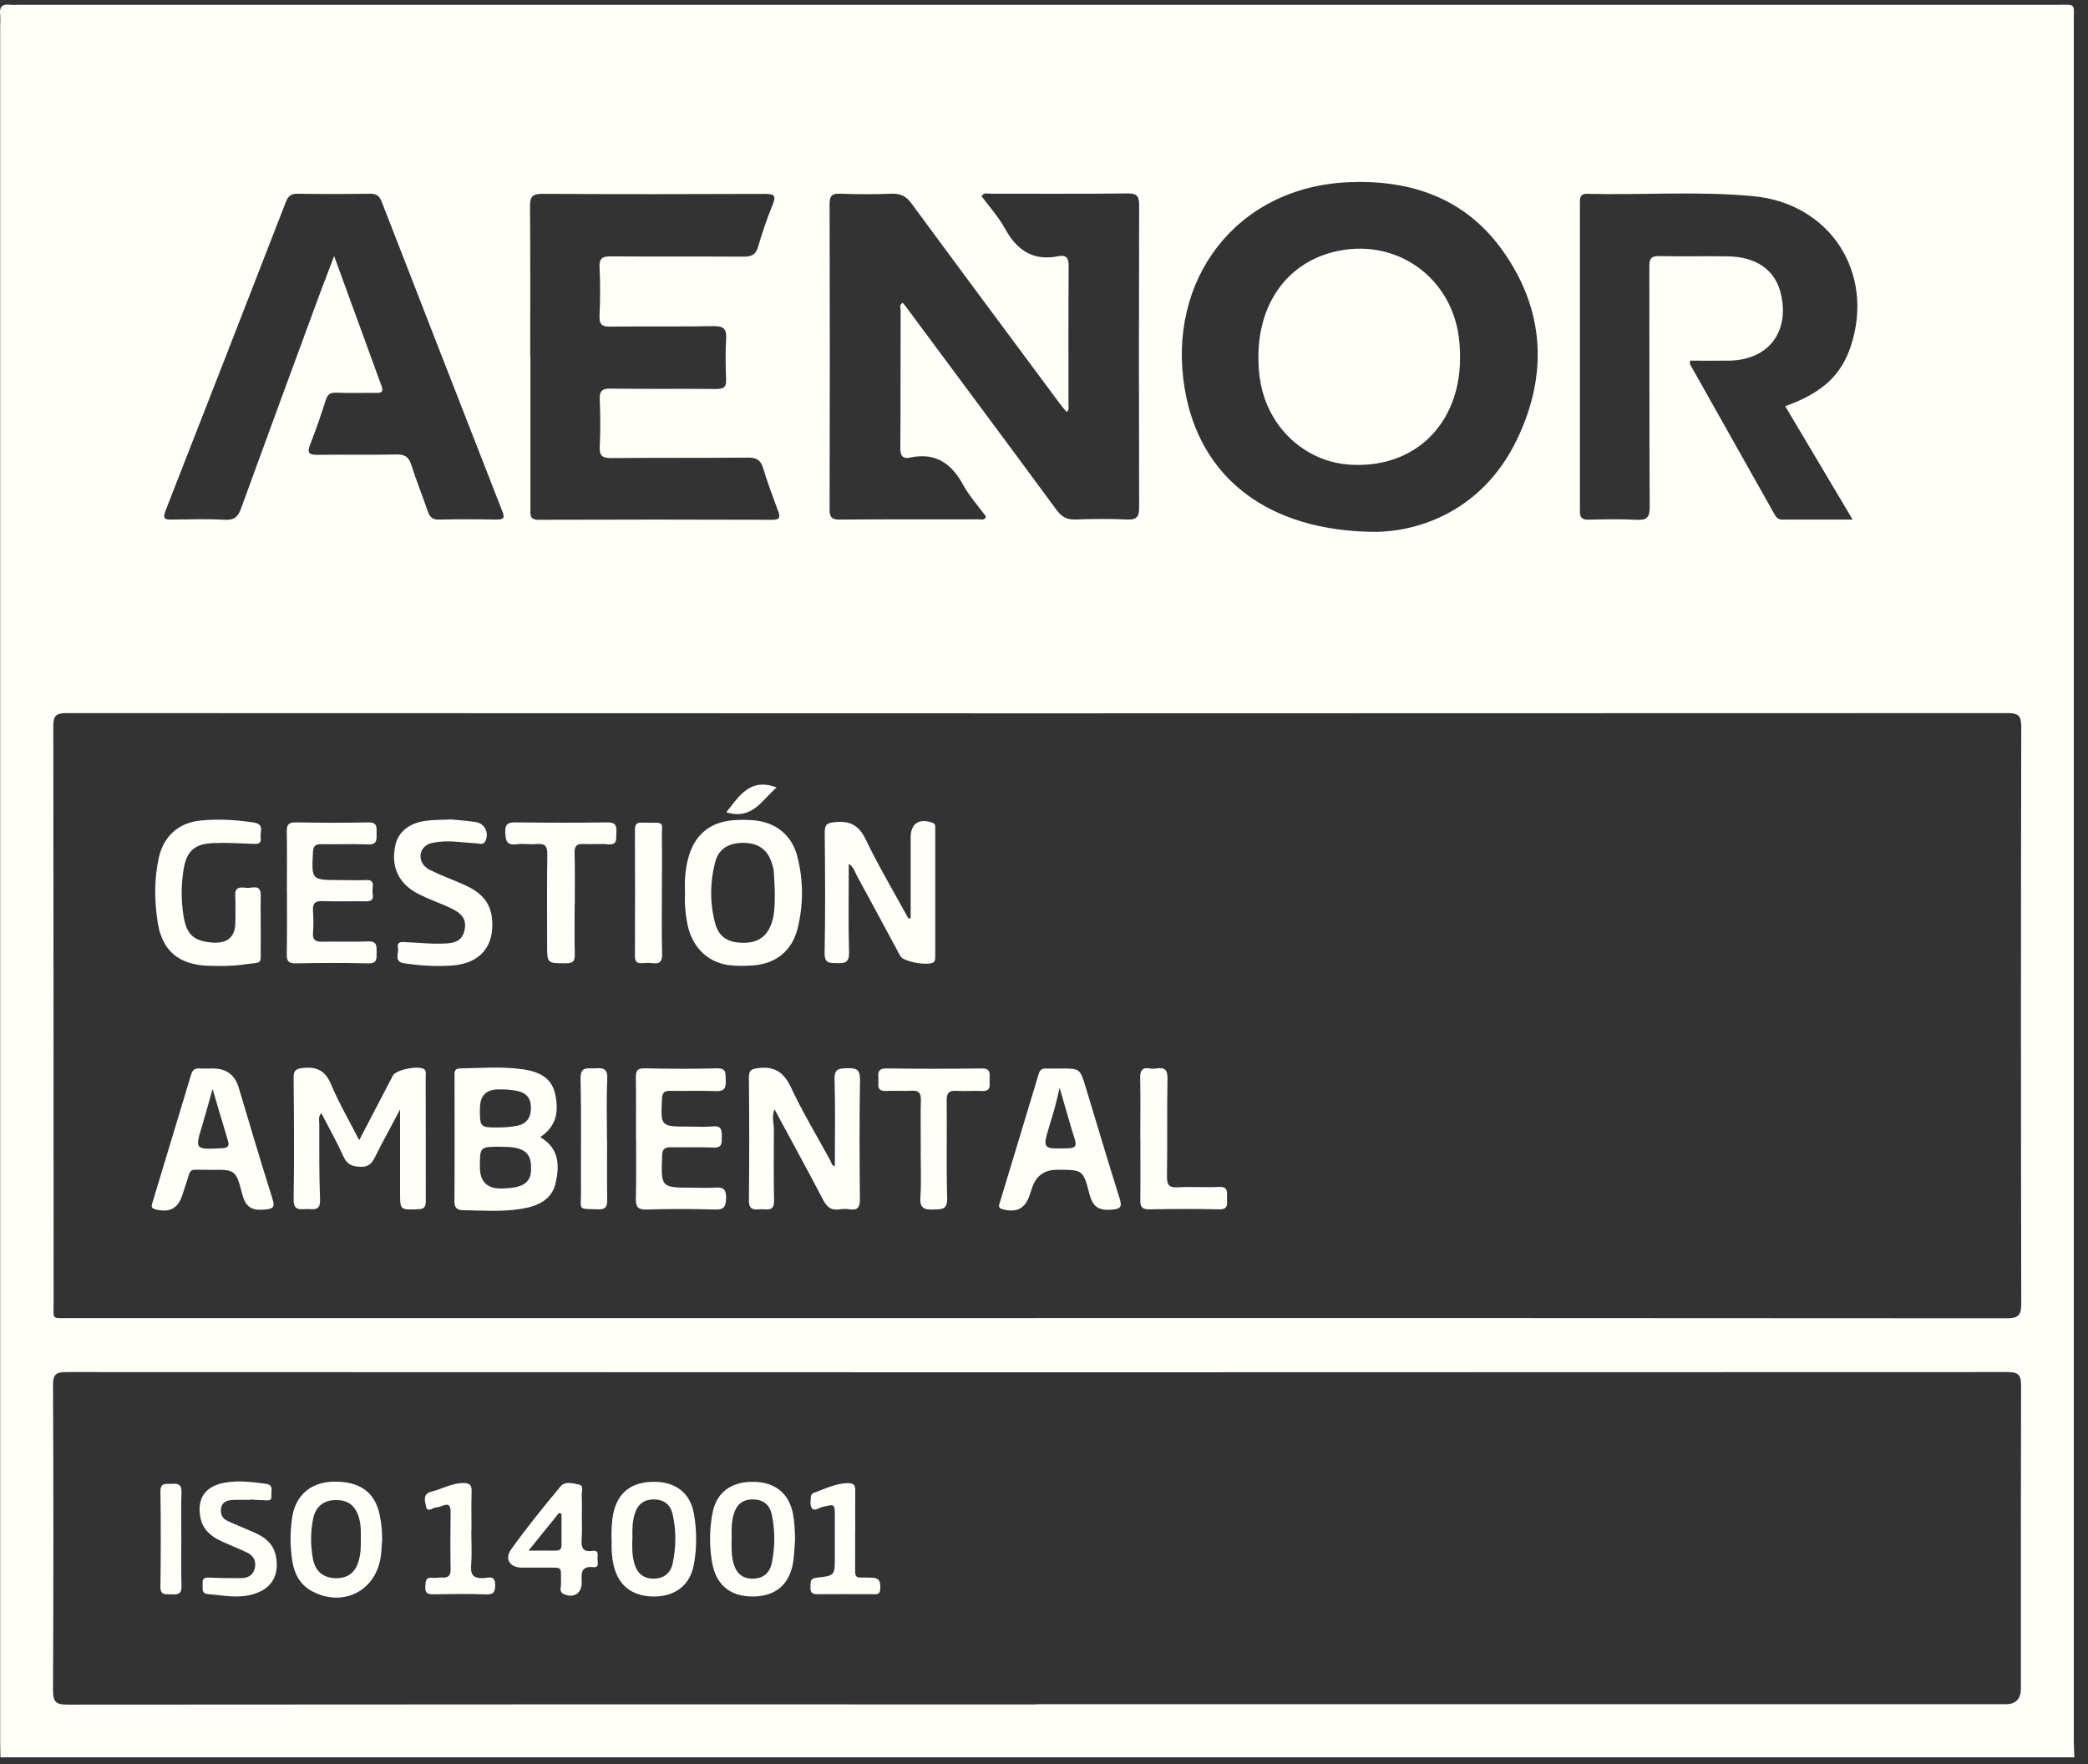 <?xml version="1.0" encoding="UTF-8"?>
<svg xmlns="http://www.w3.org/2000/svg" width="58" height="49" viewBox="0 0 58 49" fill="none">
  <rect x="0" y="0" width="58" height="49" fill="#333333" stroke="none"/>
  <path d="M57.624 48.813H0.013C0.013 48.675 0.005 48.538 0.005 48.4C0.005 32.511 0.005 16.62 0.005 0.731C0.005 0.625 0.016 0.517 0.005 0.413C-0.024 0.188 0.066 0.101 0.289 0.133C0.352 0.14 0.416 0.133 0.479 0.133C19.362 0.133 38.244 0.133 57.129 0.133C57.677 0.133 57.606 0.074 57.606 0.604C57.606 16.524 57.606 32.448 57.606 48.368C57.606 48.516 57.616 48.665 57.621 48.813H57.624ZM28.787 36.611C37.77 36.611 46.753 36.611 55.738 36.618C56.056 36.618 56.146 36.544 56.146 36.216C56.135 30.869 56.135 25.525 56.146 20.179C56.146 19.885 56.066 19.808 55.775 19.808C37.799 19.816 19.82 19.816 1.844 19.808C1.547 19.808 1.478 19.89 1.481 20.179C1.489 25.515 1.486 30.848 1.489 36.184C1.489 36.666 1.42 36.613 1.907 36.613C10.869 36.613 19.831 36.613 28.792 36.613L28.787 36.611ZM28.797 47.338C37.77 47.338 46.742 47.338 55.714 47.338C55.995 47.338 56.135 47.194 56.135 46.906C56.135 44.102 56.133 41.295 56.141 38.491C56.141 38.21 56.082 38.112 55.775 38.112C37.799 38.12 19.82 38.12 1.844 38.112C1.56 38.112 1.47 38.173 1.473 38.475C1.486 41.3 1.486 44.129 1.473 46.957C1.473 47.293 1.571 47.349 1.878 47.349C10.85 47.341 19.823 47.341 28.795 47.343L28.797 47.338ZM29.629 11.445C29.563 11.366 29.497 11.289 29.436 11.207C28.061 9.356 26.686 7.508 25.319 5.651C25.171 5.447 25.012 5.373 24.766 5.381C24.289 5.4 23.809 5.397 23.33 5.381C23.105 5.373 23.044 5.445 23.044 5.667C23.052 8.493 23.052 11.321 23.044 14.146C23.044 14.369 23.105 14.435 23.33 14.432C24.617 14.422 25.902 14.427 27.19 14.425C27.256 14.425 27.341 14.464 27.391 14.35C27.176 14.059 26.925 13.778 26.747 13.455C26.421 12.865 25.979 12.563 25.288 12.709C25.06 12.756 25.007 12.648 25.009 12.428C25.02 11.162 25.012 9.899 25.017 8.633C25.017 8.562 24.97 8.464 25.076 8.411C25.105 8.445 25.131 8.477 25.158 8.511C26.556 10.397 27.96 12.277 29.351 14.168C29.494 14.361 29.637 14.438 29.876 14.43C30.352 14.411 30.832 14.409 31.311 14.43C31.59 14.443 31.643 14.34 31.643 14.085C31.635 11.292 31.635 8.495 31.643 5.702C31.643 5.463 31.595 5.371 31.33 5.373C30.056 5.389 28.779 5.378 27.502 5.381C27.428 5.381 27.333 5.336 27.266 5.45C27.484 5.744 27.738 6.025 27.915 6.348C28.247 6.949 28.694 7.259 29.399 7.116C29.619 7.071 29.688 7.169 29.685 7.394C29.674 8.681 29.68 9.965 29.68 11.252C29.68 11.31 29.709 11.379 29.632 11.44L29.629 11.445ZM38.249 14.774C39.669 14.734 41.256 14.025 42.13 12.224C43.012 10.407 42.914 8.583 41.714 6.925C40.684 5.503 39.19 4.989 37.47 5.061C34.337 5.19 32.4 7.78 32.909 10.802C33.322 13.259 35.208 14.771 38.249 14.774ZM49.595 11.281C50.625 10.91 51.15 10.421 51.417 9.597C52.075 7.568 50.832 5.651 48.71 5.45C47.174 5.304 45.629 5.421 44.09 5.384C43.905 5.378 43.886 5.476 43.886 5.622C43.886 8.479 43.886 11.339 43.886 14.197C43.886 14.374 43.939 14.438 44.122 14.435C44.567 14.425 45.015 14.414 45.46 14.438C45.754 14.454 45.828 14.364 45.825 14.072C45.812 11.851 45.82 9.631 45.815 7.41C45.815 7.2 45.852 7.108 46.088 7.113C46.726 7.129 47.362 7.11 48 7.121C48.792 7.134 49.309 7.502 49.465 8.146C49.727 9.224 49.115 10.01 48.011 10.018C47.653 10.021 47.298 10.018 46.946 10.018C46.946 10.079 46.938 10.103 46.946 10.119C47.725 11.506 48.506 12.891 49.288 14.279C49.335 14.366 49.388 14.432 49.505 14.432C50.138 14.43 50.771 14.432 51.462 14.432C50.822 13.355 50.209 12.327 49.59 11.284L49.595 11.281ZM14.734 9.917C14.734 11.321 14.734 12.722 14.734 14.125C14.734 14.281 14.697 14.438 14.959 14.438C17.126 14.43 19.296 14.43 21.462 14.438C21.656 14.438 21.677 14.369 21.621 14.215C21.478 13.815 21.322 13.421 21.203 13.016C21.134 12.783 21.025 12.709 20.779 12.711C19.515 12.724 18.249 12.711 16.985 12.724C16.71 12.727 16.646 12.645 16.66 12.388C16.681 11.964 16.678 11.538 16.66 11.114C16.649 10.871 16.71 10.789 16.97 10.794C17.947 10.81 18.925 10.794 19.902 10.805C20.111 10.805 20.18 10.744 20.17 10.534C20.154 10.164 20.148 9.79 20.17 9.42C20.188 9.147 20.114 9.054 19.823 9.059C18.866 9.078 17.91 9.059 16.954 9.073C16.71 9.075 16.644 9.004 16.654 8.768C16.673 8.323 16.678 7.876 16.654 7.431C16.641 7.163 16.742 7.118 16.98 7.121C18.201 7.132 19.425 7.121 20.646 7.129C20.866 7.129 20.994 7.087 21.06 6.851C21.174 6.454 21.309 6.062 21.465 5.68C21.568 5.426 21.502 5.386 21.25 5.386C19.189 5.394 17.126 5.397 15.065 5.384C14.766 5.384 14.721 5.484 14.723 5.747C14.734 7.137 14.729 8.53 14.729 9.923L14.734 9.917ZM9.282 7.113C9.74 8.368 10.17 9.549 10.601 10.73C10.657 10.879 10.596 10.916 10.456 10.913C10.085 10.908 9.711 10.924 9.34 10.908C9.168 10.9 9.099 10.958 9.049 11.114C8.917 11.527 8.776 11.941 8.617 12.343C8.527 12.571 8.57 12.637 8.819 12.634C9.552 12.624 10.286 12.64 11.017 12.624C11.25 12.618 11.356 12.695 11.425 12.912C11.563 13.347 11.735 13.77 11.883 14.202C11.939 14.364 12.013 14.438 12.199 14.432C12.729 14.419 13.261 14.422 13.793 14.432C13.995 14.435 14.027 14.385 13.952 14.197C12.832 11.334 11.717 8.471 10.604 5.606C10.54 5.445 10.464 5.378 10.281 5.381C9.611 5.392 8.943 5.392 8.273 5.381C8.095 5.378 8.008 5.437 7.944 5.601C6.832 8.466 5.717 11.329 4.596 14.191C4.506 14.419 4.593 14.435 4.782 14.432C5.269 14.425 5.759 14.411 6.246 14.438C6.509 14.451 6.612 14.356 6.697 14.12C7.42 12.129 8.154 10.14 8.887 8.151C9.007 7.825 9.134 7.505 9.282 7.113Z" fill="#FFFEF8"></path>
  <path d="M9.976 31.674C10.305 31.041 10.609 30.459 10.914 29.876C11.004 29.707 11.658 29.582 11.791 29.707C11.844 29.757 11.825 29.826 11.825 29.887C11.825 31.044 11.825 32.204 11.828 33.361C11.828 33.517 11.791 33.584 11.619 33.589C11.113 33.607 11.113 33.615 11.113 33.115C11.113 32.381 11.113 31.651 11.113 30.819C10.858 31.301 10.636 31.701 10.432 32.111C10.342 32.291 10.26 32.421 10.011 32.41C9.783 32.4 9.645 32.35 9.544 32.13C9.359 31.725 9.142 31.335 8.925 30.92C8.832 31.018 8.869 31.126 8.869 31.221C8.869 31.923 8.864 32.625 8.89 33.324C8.901 33.621 8.734 33.592 8.554 33.584C8.371 33.576 8.151 33.666 8.156 33.313C8.175 32.188 8.167 31.06 8.156 29.934C8.156 29.723 8.228 29.686 8.427 29.664C8.816 29.625 9.041 29.749 9.197 30.122C9.412 30.636 9.698 31.123 9.976 31.669V31.674Z" fill="#FFFEF8"></path>
  <path d="M23.19 32.389C23.19 31.587 23.206 30.785 23.182 29.982C23.174 29.677 23.314 29.677 23.542 29.672C23.788 29.664 23.892 29.704 23.889 29.993C23.87 31.097 23.876 32.201 23.886 33.306C23.886 33.523 23.836 33.623 23.606 33.592C23.513 33.578 23.412 33.578 23.32 33.592C23.081 33.629 22.962 33.52 22.856 33.313C22.427 32.487 21.976 31.672 21.513 30.811C21.433 31.028 21.497 31.2 21.497 31.37C21.497 32.029 21.486 32.686 21.502 33.345C21.51 33.684 21.28 33.573 21.113 33.589C20.927 33.61 20.798 33.597 20.803 33.335C20.816 32.199 20.814 31.062 20.803 29.927C20.803 29.733 20.861 29.696 21.052 29.67C21.515 29.609 21.772 29.781 21.974 30.21C22.297 30.898 22.692 31.555 23.06 32.225C23.092 32.283 23.094 32.376 23.192 32.392L23.19 32.389Z" fill="#FFFEF8"></path>
  <path d="M25.296 25.509C25.296 24.76 25.296 24.011 25.296 23.259C25.296 22.877 25.534 22.721 25.895 22.851C25.998 22.888 25.979 22.959 25.979 23.028C25.979 24.207 25.979 25.388 25.979 26.566C25.979 26.616 25.979 26.68 25.948 26.714C25.834 26.847 25.097 26.722 25.01 26.558C24.607 25.811 24.207 25.065 23.799 24.318C23.741 24.212 23.714 24.082 23.577 23.995C23.577 24.829 23.563 25.639 23.584 26.452C23.593 26.728 23.479 26.762 23.251 26.754C23.044 26.749 22.901 26.765 22.906 26.465C22.928 25.351 22.92 24.236 22.909 23.118C22.909 22.888 22.986 22.856 23.198 22.835C23.619 22.793 23.863 22.93 24.053 23.328C24.411 24.072 24.835 24.784 25.232 25.509C25.253 25.509 25.277 25.509 25.299 25.507L25.296 25.509Z" fill="#FFFEF8"></path>
  <path d="M15.01 31.587C15.55 31.91 15.537 32.389 15.436 32.853C15.333 33.329 14.938 33.502 14.491 33.576C13.95 33.666 13.41 33.626 12.869 33.615C12.705 33.613 12.623 33.557 12.623 33.372C12.631 32.215 12.626 31.057 12.626 29.9C12.626 29.797 12.607 29.68 12.771 29.678C13.354 29.667 13.94 29.619 14.52 29.701C14.936 29.762 15.317 29.913 15.42 30.382C15.521 30.843 15.479 31.272 15.005 31.587H15.01ZM13.33 32.416C13.33 32.831 13.54 33.029 13.958 33.012C14.064 33.006 14.17 33.004 14.273 32.985C14.549 32.94 14.745 32.818 14.753 32.498C14.761 32.122 14.652 31.95 14.31 31.881C14.178 31.854 14.038 31.857 13.9 31.854C13.33 31.852 13.33 31.854 13.33 32.416ZM13.33 30.779C13.33 31.32 13.33 31.322 13.868 31.317C14.027 31.317 14.186 31.301 14.342 31.274C14.61 31.23 14.742 31.065 14.748 30.79C14.753 30.515 14.634 30.356 14.358 30.3C14.189 30.266 14.022 30.26 13.852 30.26C13.506 30.26 13.333 30.433 13.333 30.779H13.33Z" fill="#FFFEF8"></path>
  <path d="M19.028 24.797C19.012 24.421 19.038 24.061 19.155 23.714C19.343 23.155 19.743 22.848 20.326 22.787C20.514 22.769 20.707 22.769 20.898 22.782C21.542 22.827 22 23.19 22.154 23.812C22.318 24.469 22.318 25.139 22.154 25.796C22 26.407 21.555 26.77 20.924 26.815C20.694 26.834 20.456 26.836 20.228 26.805C19.626 26.72 19.208 26.278 19.089 25.639C19.036 25.356 19.012 25.073 19.03 24.8L19.028 24.797ZM21.523 24.803C21.515 24.601 21.51 24.4 21.494 24.199C21.486 24.117 21.459 24.032 21.433 23.953C21.308 23.584 21.044 23.407 20.63 23.412C20.233 23.415 19.96 23.582 19.865 23.95C19.719 24.511 19.716 25.086 19.865 25.645C19.968 26.034 20.233 26.19 20.657 26.188C21.065 26.188 21.319 26.002 21.441 25.621C21.526 25.353 21.52 25.078 21.523 24.803Z" fill="#FFFEF8"></path>
  <path d="M5.921 29.68C6.29 29.68 6.527 29.859 6.633 30.218C6.94 31.243 7.242 32.27 7.566 33.29C7.648 33.547 7.582 33.578 7.338 33.599C6.98 33.629 6.819 33.52 6.726 33.16C6.554 32.485 6.527 32.485 5.831 32.495C5.163 32.503 5.348 32.379 5.126 33.006C5.105 33.067 5.086 33.125 5.068 33.186C4.943 33.573 4.715 33.69 4.315 33.592C4.178 33.557 4.215 33.475 4.236 33.401C4.593 32.215 4.954 31.028 5.311 29.842C5.348 29.72 5.415 29.67 5.542 29.678C5.669 29.686 5.796 29.678 5.923 29.678L5.921 29.68ZM5.905 30.247C5.812 30.578 5.725 30.901 5.629 31.221C5.409 31.939 5.407 31.931 6.162 31.894C6.35 31.884 6.376 31.825 6.326 31.664C6.183 31.198 6.048 30.732 5.905 30.247Z" fill="#FFFEF8"></path>
  <path d="M29.463 29.68C29.998 29.68 30 29.68 30.157 30.194C30.469 31.219 30.771 32.244 31.094 33.266C31.171 33.51 31.153 33.581 30.869 33.602C30.506 33.629 30.35 33.51 30.26 33.157C30.088 32.487 30.067 32.493 29.365 32.493C29.006 32.493 28.773 32.664 28.665 33.006C28.647 33.067 28.625 33.128 28.604 33.186C28.483 33.57 28.241 33.692 27.847 33.589C27.706 33.552 27.754 33.465 27.775 33.396C28.133 32.207 28.496 31.023 28.851 29.834C28.885 29.723 28.938 29.675 29.052 29.68C29.19 29.686 29.328 29.68 29.465 29.68H29.463ZM29.433 30.221C29.381 30.443 29.343 30.605 29.301 30.763C29.256 30.925 29.206 31.087 29.158 31.248C28.954 31.921 28.954 31.913 29.659 31.897C29.871 31.892 29.913 31.831 29.852 31.635C29.712 31.192 29.59 30.745 29.436 30.223L29.433 30.221Z" fill="#FFFEF8"></path>
  <path d="M7.242 25.698C7.242 25.888 7.245 26.079 7.242 26.272C7.232 26.828 7.324 26.709 6.771 26.791C6.447 26.839 6.114 26.836 5.785 26.826C4.977 26.799 4.506 26.418 4.381 25.626C4.289 25.03 4.278 24.419 4.413 23.82C4.545 23.227 4.961 22.854 5.563 22.793C6.061 22.742 6.559 22.771 7.054 22.848C7.359 22.896 7.216 23.118 7.24 23.272C7.269 23.447 7.144 23.444 7.017 23.439C6.657 23.425 6.294 23.404 5.934 23.418C5.406 23.436 5.181 23.637 5.099 24.154C5.03 24.585 5.03 25.022 5.099 25.454C5.184 25.968 5.393 26.145 5.904 26.182C6.327 26.212 6.538 26.021 6.538 25.61C6.538 25.367 6.548 25.12 6.535 24.877C6.519 24.612 6.702 24.646 6.853 24.662C7.004 24.678 7.247 24.543 7.242 24.869C7.237 25.144 7.242 25.422 7.242 25.698Z" fill="#FFFEF8"></path>
  <path d="M17.666 31.624C17.666 31.06 17.671 30.499 17.663 29.935C17.661 29.752 17.695 29.67 17.904 29.675C18.575 29.688 19.245 29.694 19.913 29.675C20.191 29.667 20.151 29.826 20.159 29.998C20.169 30.194 20.143 30.319 19.891 30.308C19.468 30.29 19.041 30.308 18.617 30.3C18.461 30.3 18.397 30.342 18.389 30.515C18.35 31.293 18.344 31.293 19.134 31.293C19.356 31.293 19.581 31.309 19.804 31.288C20.05 31.264 20.05 31.402 20.05 31.579C20.05 31.749 20.064 31.889 19.812 31.876C19.42 31.855 19.025 31.876 18.633 31.868C18.458 31.865 18.397 31.921 18.392 32.103C18.36 32.99 18.355 32.99 19.25 32.99C19.452 32.99 19.655 33.004 19.857 32.988C20.087 32.967 20.177 33.033 20.169 33.282C20.162 33.504 20.124 33.605 19.87 33.597C19.234 33.578 18.596 33.578 17.957 33.597C17.703 33.605 17.658 33.507 17.663 33.282C17.677 32.731 17.669 32.178 17.669 31.624H17.666Z" fill="#FFFEF8"></path>
  <path d="M7.969 24.784C7.969 24.22 7.976 23.659 7.966 23.095C7.963 22.901 8.024 22.84 8.218 22.843C8.888 22.854 9.555 22.859 10.226 22.843C10.48 22.838 10.464 22.975 10.461 23.145C10.461 23.309 10.485 23.463 10.231 23.455C9.796 23.439 9.359 23.455 8.925 23.449C8.769 23.449 8.702 23.489 8.694 23.664C8.652 24.445 8.647 24.445 9.436 24.445C9.68 24.445 9.926 24.456 10.17 24.445C10.408 24.432 10.355 24.599 10.347 24.723C10.339 24.848 10.437 25.041 10.17 25.036C9.767 25.028 9.362 25.046 8.959 25.03C8.742 25.022 8.681 25.102 8.694 25.306C8.71 25.507 8.71 25.711 8.694 25.909C8.678 26.113 8.769 26.164 8.954 26.158C9.378 26.148 9.804 26.166 10.228 26.15C10.482 26.14 10.461 26.291 10.461 26.458C10.461 26.622 10.482 26.767 10.228 26.759C9.561 26.744 8.89 26.746 8.22 26.759C8.027 26.762 7.963 26.706 7.966 26.511C7.976 25.939 7.971 25.364 7.971 24.789L7.969 24.784Z" fill="#FFFEF8"></path>
  <path d="M12.533 22.761C12.723 22.779 12.967 22.798 13.206 22.832C13.463 22.869 13.59 23.123 13.486 23.357C13.428 23.484 13.322 23.428 13.237 23.425C12.877 23.41 12.519 23.338 12.159 23.388C12.003 23.41 11.839 23.431 11.741 23.584C11.614 23.78 11.69 24.037 11.947 24.167C12.26 24.323 12.591 24.44 12.909 24.583C13.306 24.76 13.611 25.02 13.664 25.488C13.754 26.264 13.351 26.759 12.57 26.818C12.125 26.852 11.68 26.823 11.237 26.759C10.927 26.714 11.084 26.489 11.055 26.341C11.015 26.129 11.176 26.166 11.298 26.172C11.616 26.185 11.934 26.219 12.252 26.211C12.525 26.206 12.827 26.201 12.903 25.84C12.967 25.539 12.851 25.372 12.469 25.2C12.188 25.073 11.897 24.972 11.624 24.832C11.06 24.546 10.845 24.058 10.988 23.452C11.073 23.1 11.383 22.853 11.839 22.798C12.048 22.771 12.262 22.774 12.53 22.763L12.533 22.761Z" fill="#FFFEF8"></path>
  <path d="M15.963 25.128C15.963 25.584 15.955 26.042 15.966 26.497C15.971 26.68 15.934 26.757 15.725 26.757C15.198 26.757 15.198 26.767 15.198 26.246C15.198 25.406 15.19 24.57 15.203 23.73C15.206 23.508 15.142 23.426 14.92 23.444C14.729 23.46 14.536 23.428 14.347 23.452C14.08 23.484 14.045 23.359 14.035 23.126C14.024 22.861 14.141 22.84 14.353 22.843C15.193 22.854 16.03 22.856 16.869 22.843C17.1 22.84 17.134 22.936 17.121 23.124C17.108 23.285 17.171 23.479 16.883 23.452C16.66 23.431 16.438 23.457 16.215 23.444C16.024 23.433 15.955 23.494 15.961 23.693C15.974 24.17 15.966 24.649 15.966 25.126L15.963 25.128Z" fill="#FFFEF8"></path>
  <path d="M25.577 31.95C25.577 31.484 25.569 31.015 25.579 30.549C25.584 30.35 25.513 30.287 25.32 30.297C25.087 30.311 24.851 30.29 24.618 30.303C24.321 30.319 24.414 30.104 24.4 29.953C24.384 29.792 24.395 29.675 24.623 29.678C25.505 29.688 26.387 29.691 27.267 29.678C27.497 29.675 27.502 29.794 27.489 29.956C27.476 30.107 27.566 30.321 27.269 30.305C27.036 30.292 26.8 30.316 26.57 30.3C26.363 30.287 26.294 30.356 26.297 30.567C26.308 31.471 26.284 32.374 26.31 33.274C26.321 33.608 26.159 33.589 25.931 33.597C25.672 33.608 25.545 33.56 25.566 33.258C25.595 32.824 25.574 32.387 25.574 31.953L25.577 31.95Z" fill="#FFFEF8"></path>
  <path d="M31.675 31.605C31.675 31.052 31.683 30.501 31.672 29.948C31.669 29.749 31.714 29.643 31.934 29.678C31.995 29.688 32.064 29.688 32.125 29.678C32.355 29.643 32.435 29.717 32.43 29.966C32.414 30.869 32.43 31.772 32.416 32.675C32.414 32.911 32.469 32.993 32.716 32.98C33.097 32.959 33.481 32.988 33.863 32.969C34.13 32.956 34.08 33.128 34.083 33.282C34.083 33.435 34.128 33.599 33.863 33.592C33.214 33.576 32.567 33.581 31.918 33.592C31.712 33.594 31.672 33.507 31.675 33.324C31.683 32.749 31.677 32.177 31.677 31.603L31.675 31.605Z" fill="#FFFEF8"></path>
  <path d="M18.386 24.834C18.386 25.385 18.378 25.939 18.392 26.489C18.397 26.696 18.339 26.783 18.127 26.754C18.034 26.741 17.936 26.746 17.841 26.754C17.687 26.767 17.637 26.701 17.637 26.553C17.642 25.385 17.642 24.217 17.637 23.049C17.637 22.896 17.692 22.835 17.843 22.851C17.864 22.851 17.886 22.851 17.907 22.851C18.5 22.859 18.378 22.793 18.386 23.306C18.394 23.815 18.386 24.326 18.386 24.834Z" fill="#FFFEF8"></path>
  <path d="M16.864 31.656C16.864 32.206 16.858 32.76 16.866 33.311C16.869 33.502 16.84 33.599 16.612 33.592C16.034 33.57 16.14 33.631 16.138 33.117C16.133 32.066 16.151 31.015 16.127 29.964C16.119 29.601 16.336 29.688 16.532 29.675C16.75 29.659 16.882 29.678 16.869 29.966C16.842 30.528 16.861 31.092 16.861 31.653L16.864 31.656Z" fill="#FFFEF8"></path>
  <path d="M20.175 22.562C20.538 22.104 20.842 21.593 21.573 21.874C21.166 22.218 20.898 22.787 20.175 22.562Z" fill="#FFFEF8"></path>
  <path d="M10.615 42.757C10.602 42.926 10.599 43.096 10.573 43.263C10.424 44.2 9.524 44.648 8.679 44.205C8.34 44.028 8.178 43.726 8.12 43.363C8.056 42.963 8.056 42.561 8.114 42.158C8.204 41.547 8.62 41.176 9.24 41.157C9.987 41.136 10.419 41.443 10.549 42.089C10.594 42.309 10.615 42.529 10.615 42.754V42.757ZM10.024 42.749C10.024 42.547 10.03 42.349 9.969 42.15C9.863 41.803 9.653 41.653 9.288 41.668C8.975 41.682 8.763 41.862 8.697 42.187C8.623 42.563 8.623 42.945 8.697 43.321C8.766 43.654 8.991 43.832 9.322 43.837C9.664 43.843 9.873 43.681 9.966 43.347C10.022 43.151 10.027 42.95 10.022 42.749H10.024Z" fill="#FFFEF8"></path>
  <path d="M16.988 42.775C16.98 42.502 16.988 42.261 17.041 42.02C17.171 41.441 17.555 41.152 18.196 41.16C18.779 41.168 19.173 41.478 19.274 42.039C19.359 42.51 19.359 42.99 19.274 43.461C19.168 44.03 18.76 44.346 18.164 44.346C17.563 44.346 17.171 44.041 17.044 43.472C16.991 43.231 16.98 42.99 16.991 42.773L16.988 42.775ZM17.566 42.72C17.558 42.963 17.555 43.209 17.626 43.445C17.706 43.71 17.881 43.853 18.164 43.85C18.45 43.845 18.628 43.691 18.686 43.424C18.781 42.974 18.787 42.516 18.686 42.066C18.628 41.803 18.453 41.65 18.162 41.65C17.873 41.65 17.709 41.795 17.629 42.057C17.563 42.275 17.563 42.497 17.568 42.72H17.566Z" fill="#FFFEF8"></path>
  <path d="M22.085 42.762C22.069 42.974 22.064 43.186 22.032 43.392C21.934 44.012 21.545 44.34 20.919 44.346C20.279 44.351 19.886 44.023 19.778 43.387C19.701 42.934 19.706 42.479 19.791 42.029C19.9 41.462 20.297 41.16 20.909 41.16C21.516 41.16 21.91 41.47 22.024 42.034C22.072 42.275 22.08 42.518 22.085 42.762ZM20.323 42.738C20.321 42.961 20.313 43.183 20.369 43.403C20.44 43.681 20.602 43.85 20.904 43.85C21.206 43.85 21.383 43.689 21.441 43.406C21.532 42.963 21.529 42.518 21.441 42.079C21.388 41.814 21.221 41.658 20.927 41.65C20.623 41.642 20.453 41.798 20.377 42.074C20.316 42.291 20.318 42.513 20.326 42.738H20.323Z" fill="#FFFEF8"></path>
  <path d="M6.946 41.663C6.776 41.663 6.607 41.655 6.437 41.666C6.294 41.676 6.164 41.727 6.14 41.899C6.119 42.052 6.172 42.177 6.313 42.243C6.562 42.359 6.819 42.46 7.07 42.571C7.362 42.701 7.6 42.886 7.664 43.225C7.772 43.792 7.518 44.171 6.951 44.303C6.556 44.396 6.17 44.311 5.78 44.279C5.579 44.264 5.64 44.107 5.629 43.988C5.613 43.84 5.69 43.816 5.82 43.821C6.117 43.834 6.413 43.837 6.71 43.834C6.898 43.834 7.041 43.744 7.081 43.548C7.121 43.358 7.038 43.209 6.869 43.127C6.63 43.014 6.381 42.918 6.143 42.807C5.862 42.677 5.637 42.489 5.571 42.169C5.46 41.631 5.695 41.279 6.244 41.184C6.625 41.117 7.004 41.163 7.385 41.215C7.611 41.247 7.526 41.411 7.539 41.533C7.558 41.711 7.428 41.674 7.324 41.671C7.197 41.668 7.07 41.66 6.943 41.652C6.943 41.652 6.943 41.658 6.943 41.66L6.946 41.663Z" fill="#FFFEF8"></path>
  <path d="M16.162 42.148C16.162 42.338 16.173 42.532 16.159 42.722C16.143 42.95 16.157 43.127 16.464 43.077C16.612 43.053 16.612 43.167 16.599 43.263C16.583 43.361 16.673 43.548 16.483 43.53C16.12 43.493 16.154 43.715 16.159 43.946C16.165 44.256 15.942 44.404 15.661 44.279C15.516 44.213 15.59 44.075 15.585 43.972C15.569 43.498 15.659 43.548 15.163 43.543C14.941 43.543 14.716 43.543 14.493 43.543C14.17 43.543 14.006 43.31 14.196 43.04C14.628 42.436 15.097 41.856 15.574 41.284C15.698 41.136 15.924 41.202 16.088 41.239C16.228 41.271 16.151 41.438 16.159 41.547C16.17 41.748 16.162 41.949 16.162 42.153V42.148ZM15.598 42.05C15.574 42.042 15.55 42.034 15.526 42.026C15.259 42.357 14.991 42.691 14.681 43.072C14.978 43.072 15.208 43.067 15.436 43.072C15.566 43.075 15.6 43.016 15.598 42.9C15.595 42.616 15.598 42.333 15.598 42.047V42.05Z" fill="#FFFEF8"></path>
  <path d="M13.092 42.516C13.092 42.834 13.113 43.154 13.087 43.469C13.063 43.75 13.155 43.848 13.434 43.834C13.553 43.829 13.749 43.742 13.754 44.007C13.757 44.192 13.736 44.298 13.502 44.287C13.015 44.269 12.528 44.277 12.04 44.285C11.887 44.285 11.805 44.261 11.815 44.078C11.823 43.927 11.815 43.8 12.027 43.827C12.109 43.837 12.197 43.811 12.281 43.819C12.459 43.832 12.522 43.76 12.517 43.58C12.507 43.051 12.509 42.521 12.517 41.989C12.517 41.806 12.456 41.761 12.292 41.825C12.234 41.848 12.17 41.867 12.109 41.872C12.014 41.883 11.873 42.029 11.834 41.843C11.805 41.703 11.73 41.496 11.985 41.433C12.281 41.361 12.549 41.194 12.869 41.194C13.052 41.194 13.105 41.255 13.1 41.433C13.089 41.793 13.097 42.153 13.097 42.513L13.092 42.516Z" fill="#FFFEF8"></path>
  <path d="M23.754 42.526C23.754 42.812 23.754 43.101 23.754 43.387C23.759 43.88 23.701 43.816 24.175 43.821C24.448 43.821 24.461 43.941 24.451 44.144C24.443 44.264 24.387 44.285 24.289 44.282C23.757 44.282 23.227 44.277 22.694 44.282C22.522 44.285 22.506 44.192 22.514 44.062C22.52 43.948 22.496 43.843 22.678 43.824C23.19 43.771 23.19 43.76 23.19 43.249C23.19 42.879 23.19 42.505 23.19 42.135C23.19 41.766 23.19 41.772 22.827 41.864C22.734 41.888 22.615 41.997 22.543 41.878C22.496 41.798 22.52 41.671 22.525 41.568C22.525 41.533 22.559 41.483 22.591 41.472C22.909 41.361 23.211 41.197 23.563 41.197C23.725 41.197 23.759 41.266 23.757 41.409C23.751 41.78 23.757 42.153 23.757 42.524L23.754 42.526Z" fill="#FFFEF8"></path>
  <path d="M5.036 42.752C5.036 43.186 5.026 43.62 5.042 44.054C5.049 44.277 4.941 44.298 4.771 44.285C4.623 44.274 4.453 44.34 4.456 44.07C4.469 43.191 4.469 42.312 4.456 41.433C4.453 41.163 4.623 41.229 4.771 41.216C4.946 41.202 5.049 41.231 5.042 41.449C5.026 41.883 5.036 42.317 5.036 42.752Z" fill="#FFFEF8"></path>
  <path d="M34.956 9.909C34.956 8.445 35.74 7.338 37.012 7.007C38.763 6.549 40.397 7.719 40.54 9.525C40.583 10.05 40.551 10.563 40.381 11.061C39.96 12.295 38.866 12.992 37.505 12.907C36.302 12.833 35.303 11.951 35.036 10.733C34.977 10.463 34.954 10.188 34.956 9.912V9.909Z" fill="#FFFEF8"></path>
</svg>
